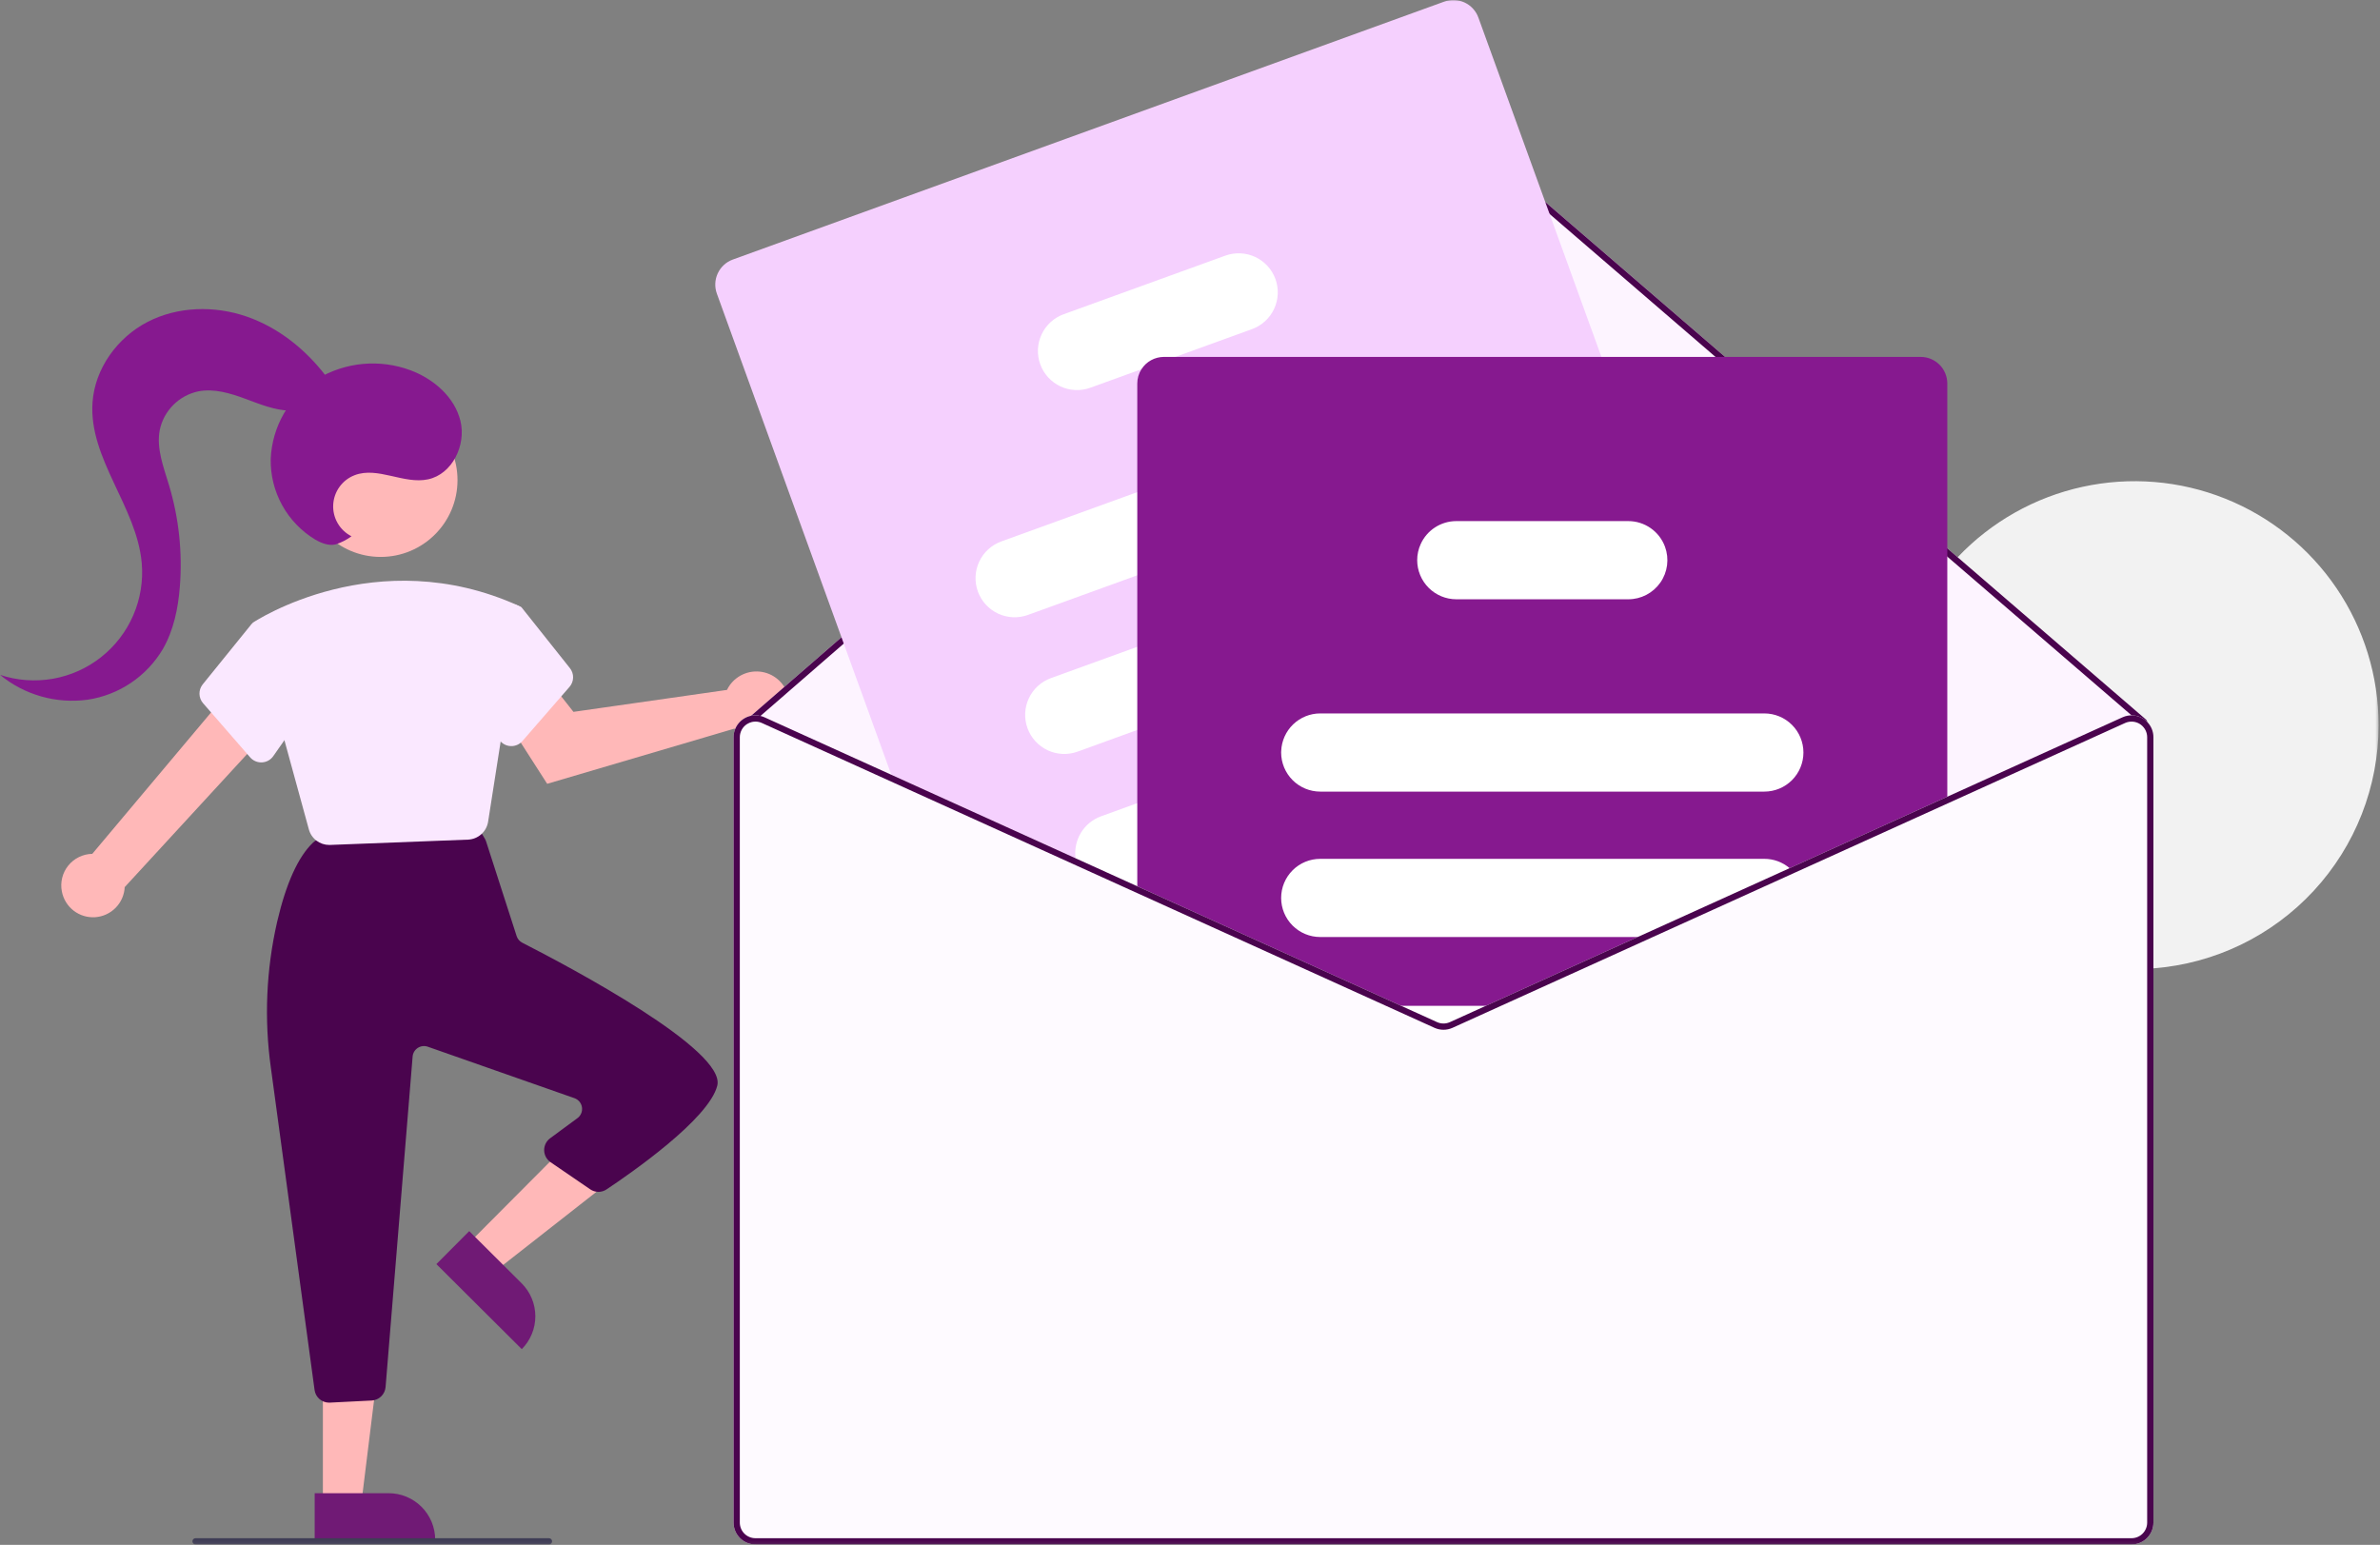 <svg width="761" height="494" viewBox="0 0 761 494" fill="none" xmlns="http://www.w3.org/2000/svg">
    <rect x="0" y="0" width="761" height="494" fill="#808080" stroke="none"/>
    <g clip-path="url(#clip0_16_430)">
        <mask id="mask0_16_430" style="mask-type:luminance" maskUnits="userSpaceOnUse" x="0" y="0" width="761" height="494">
            <path d="M760.554 0H0V493.87H760.554V0Z" fill="white"/>
        </mask>
        <g mask="url(#mask0_16_430)">
            <path d="M760.553 231.87C760.555 251.519 753.14 270.444 739.791 284.862C726.443 299.281 708.144 308.13 688.553 309.64C687.893 309.69 687.223 309.74 686.553 309.77V235.74C686.554 235 686.389 234.27 686.071 233.602C685.753 232.934 685.289 232.346 684.714 231.88C684.647 231.812 684.573 231.752 684.493 231.7C684.421 231.641 684.344 231.588 684.263 231.54C683.561 231.088 682.756 230.819 681.923 230.758C681.09 230.697 680.254 230.845 679.493 231.19L678.663 229.37C679.571 228.957 680.556 228.742 681.553 228.74L624.594 179.67C625.033 179.17 625.493 178.68 625.953 178.19C636.692 166.871 650.578 159.031 665.818 155.685C681.057 152.339 696.951 153.64 711.443 159.42C725.936 165.2 738.363 175.193 747.117 188.108C755.872 201.024 760.552 216.267 760.553 231.87Z" fill="#F2F2F2"/>
            <path d="M19.778 285.056C19.494 283.609 19.532 282.117 19.887 280.686C20.243 279.255 20.908 277.919 21.836 276.773C22.764 275.626 23.931 274.698 25.257 274.051C26.582 273.405 28.034 273.057 29.508 273.033L74.47 219.509L85.695 233.861L39.873 283.674C39.75 286.154 38.722 288.502 36.983 290.275C35.245 292.047 32.916 293.12 30.439 293.29C27.962 293.461 25.509 292.717 23.544 291.199C21.579 289.681 20.239 287.496 19.778 285.056Z" fill="#FFB8B8"/>
            <path d="M233.287 219.178C232.972 219.634 232.694 220.113 232.454 220.612L183.36 227.629L175.905 218.165L160.151 227.549L174.96 250.638L234.835 232.988C236.415 234.418 238.393 235.333 240.506 235.612C242.619 235.891 244.767 235.52 246.664 234.548C248.561 233.576 250.117 232.05 251.125 230.172C252.134 228.295 252.547 226.155 252.309 224.037C252.072 221.919 251.195 219.923 249.796 218.316C248.397 216.708 246.541 215.564 244.476 215.037C242.411 214.51 240.234 214.623 238.236 215.363C236.237 216.103 234.511 217.434 233.287 219.178Z" fill="#FFB8B8"/>
            <path d="M149.426 398.009L158.114 406.659L195.614 377.267L182.792 364.5L149.426 398.009Z" fill="#FFB8B8"/>
            <path d="M166.836 431.409L139.532 404.222L150.036 393.673L166.791 410.356C168.176 411.735 169.276 413.374 170.028 415.179C170.78 416.983 171.17 418.918 171.174 420.873C171.178 422.828 170.797 424.765 170.053 426.573C169.309 428.38 168.216 430.024 166.836 431.409Z" fill="#701A75"/>
            <path d="M103.246 480.98H115.506L121.338 433.692H103.244L103.246 480.98Z" fill="#FFB8B8"/>
            <path d="M139.15 492.363L100.619 492.364V477.477L124.262 477.476C126.217 477.476 128.153 477.861 129.959 478.609C131.766 479.357 133.407 480.454 134.789 481.836C136.172 483.218 137.268 484.86 138.016 486.666C138.765 488.472 139.15 490.408 139.15 492.363Z" fill="#701A75"/>
            <path d="M100.581 444.457L86.616 341.47C84.431 325.906 85.109 310.074 88.618 294.754C91.483 282.442 95.354 273.914 100.124 269.407C100.877 268.701 101.841 268.261 102.867 268.154L148.974 263.352C149.862 263.261 150.758 263.424 151.556 263.824C152.355 264.223 153.023 264.841 153.484 265.605L155 268.131C155.184 268.438 155.332 268.764 155.442 269.105L165.19 299.325C165.336 299.781 165.57 300.204 165.881 300.569C166.191 300.934 166.571 301.234 166.999 301.451C182.347 309.287 232.202 335.739 229.349 347.151C226.668 357.874 201.569 375.261 193.941 380.334C193.164 380.853 192.249 381.127 191.315 381.12C190.38 381.113 189.47 380.825 188.701 380.294L176.038 371.63C175.419 371.207 174.911 370.642 174.556 369.983C174.201 369.323 174.009 368.588 173.996 367.839C173.983 367.09 174.149 366.349 174.481 365.677C174.813 365.005 175.301 364.423 175.904 363.979L184.636 357.544C185.171 357.15 185.588 356.618 185.842 356.005C186.097 355.392 186.179 354.721 186.081 354.064C185.982 353.408 185.707 352.79 185.284 352.279C184.861 351.767 184.306 351.381 183.68 351.161L136.781 334.705C136.255 334.52 135.693 334.459 135.138 334.525C134.584 334.591 134.053 334.784 133.585 335.088C133.117 335.392 132.725 335.799 132.439 336.278C132.152 336.757 131.98 337.296 131.935 337.852L123.287 443.54C123.192 444.673 122.689 445.733 121.873 446.524C121.056 447.315 119.98 447.784 118.845 447.843L105.465 448.513C105.384 448.517 105.303 448.519 105.222 448.519C104.087 448.523 102.989 448.113 102.134 447.365C101.279 446.617 100.727 445.583 100.581 444.457Z" fill="#4A044E"/>
            <path d="M121.726 178.085C135.291 178.085 146.287 167.088 146.287 153.524C146.287 139.959 135.291 128.963 121.726 128.963C108.162 128.963 97.165 139.959 97.165 153.524C97.165 167.088 108.162 178.085 121.726 178.085Z" fill="#FFB8B8"/>
            <path d="M98.754 265.2L80.675 199.235L80.984 199.026C81.372 198.765 120.341 173.033 165.965 193.769L166.792 194.244L156.079 262.711C155.845 264.273 155.074 265.705 153.897 266.76C152.721 267.814 151.213 268.425 149.635 268.487L105.552 270.183C105.463 270.186 105.374 270.188 105.286 270.188C103.8 270.192 102.354 269.705 101.173 268.803C99.992 267.901 99.142 266.634 98.754 265.2Z" fill="#FAE8FF"/>
            <path d="M79.987 242.179L64.929 224.864C64.204 224.032 63.796 222.971 63.776 221.867C63.757 220.764 64.127 219.689 64.823 218.832L80.564 199.387L92.647 202.683L99.053 225.104L87.373 241.791C86.965 242.377 86.429 242.861 85.805 243.207C85.181 243.553 84.486 243.751 83.774 243.786C83.689 243.791 83.606 243.793 83.522 243.793C82.851 243.794 82.188 243.65 81.578 243.372C80.968 243.094 80.425 242.687 79.987 242.179Z" fill="#FAE8FF"/>
            <path d="M163.251 238.572C162.539 238.537 161.844 238.339 161.22 237.993C160.596 237.647 160.06 237.163 159.653 236.577L147.972 219.89L153.59 196.288L164.716 193.253L166.792 194.244L182.202 213.618C182.898 214.475 183.268 215.55 183.249 216.653C183.229 217.757 182.821 218.818 182.096 219.65L167.038 236.965C166.6 237.473 166.057 237.879 165.447 238.158C164.837 238.436 164.174 238.58 163.503 238.578C163.42 238.578 163.335 238.576 163.251 238.572Z" fill="#FAE8FF"/>
            <path d="M686.553 230.84C686.563 231.089 686.477 231.332 686.313 231.52C686.141 231.722 685.896 231.847 685.631 231.867C685.367 231.888 685.105 231.803 684.904 231.63L681.553 228.74L624.594 179.67L464.834 42.02C463.922 41.24 462.762 40.812 461.562 40.814C460.362 40.816 465.409 39.717 464.5 40.5L685.631 231.867L461.562 332L241.214 230.62C241.139 230.686 241.055 230.74 240.964 230.78C240.804 230.851 240.628 230.879 240.453 230.86C240.204 230.834 239.972 230.716 239.803 230.53C239.717 230.432 239.65 230.317 239.608 230.193C239.565 230.069 239.547 229.938 239.556 229.807C239.564 229.676 239.598 229.548 239.656 229.43C239.714 229.312 239.795 229.207 239.893 229.12L240.163 228.88L456.984 40.52C458.258 39.426 459.88 38.823 461.56 38.819C463.239 38.815 464.865 39.412 466.143 40.5L625.953 178.19L686.203 230.11C686.309 230.201 686.394 230.313 686.454 230.439C686.515 230.564 686.548 230.701 686.553 230.84Z" fill="#FDF4FF"/>
            <path d="M686.553 230.84C686.563 231.089 686.477 231.332 686.313 231.52C686.141 231.722 685.896 231.847 685.631 231.867C685.367 231.888 685.105 231.803 684.904 231.63L681.553 228.74L624.594 179.67L464.834 42.02C463.922 41.24 462.762 40.812 461.562 40.814C460.362 40.816 459.203 41.247 458.294 42.03L243.154 228.94L241.214 230.62C241.139 230.686 241.055 230.74 240.964 230.78C240.804 230.851 240.628 230.879 240.453 230.86C240.204 230.834 239.972 230.716 239.803 230.53C239.717 230.432 239.65 230.317 239.608 230.193C239.565 230.069 239.547 229.938 239.556 229.807C239.564 229.676 239.598 229.548 239.656 229.43C239.714 229.312 239.795 229.207 239.893 229.12L240.163 228.88L456.984 40.52C458.258 39.426 459.88 38.823 461.56 38.819C463.239 38.815 464.865 39.412 466.143 40.5L625.953 178.19L686.203 230.11C686.309 230.201 686.394 230.313 686.454 230.439C686.515 230.564 686.548 230.701 686.553 230.84Z" fill="#4A044E"/>
            <path d="M565.084 260.37L562.453 253.13L553.393 228.13L533.873 174.3L512.053 114.13L472.703 5.6C471.931 3.484 470.351 1.76 468.31 0.806C466.269 -0.148 463.933 -0.254 461.813 0.51L234.304 83C232.186 83.772 230.462 85.352 229.508 87.393C228.554 89.435 228.448 91.771 229.214 93.89L285.004 247.75L285.953 250.38L344.513 276.92L360.973 284.38L363.643 285.59L433.334 317.18L436.033 316.2L481.743 299.63L550.694 274.63L559.984 271.26C562.102 270.489 563.828 268.91 564.784 266.869C565.739 264.828 565.847 262.491 565.084 260.37Z" fill="#F5D0FE"/>
            <path d="M469.683 132.21C468.548 129.096 466.225 126.558 463.222 125.154C460.219 123.75 456.781 123.594 453.663 124.72L363.643 157.37L320.174 173.13C318.629 173.689 317.21 174.546 315.997 175.653C314.783 176.76 313.801 178.095 313.104 179.583C312.407 181.07 312.01 182.68 311.936 184.321C311.862 185.961 312.112 187.601 312.672 189.145C313.232 190.689 314.09 192.107 315.199 193.319C316.307 194.531 317.643 195.513 319.131 196.208C320.619 196.903 322.23 197.298 323.87 197.371C325.511 197.443 327.15 197.192 328.694 196.63L363.643 183.96L462.194 148.23C465.308 147.095 467.846 144.772 469.25 141.769C470.654 138.765 470.81 135.328 469.683 132.21Z" fill="white"/>
            <path d="M485.533 175.93C484.399 172.815 482.075 170.278 479.072 168.874C476.069 167.47 472.631 167.314 469.513 168.44L454.263 173.97L363.643 206.83L336.024 216.84C332.909 217.972 330.371 220.295 328.968 223.297C327.564 226.299 327.41 229.736 328.54 232.851C329.669 235.967 331.989 238.507 334.99 239.913C337.991 241.319 341.427 241.476 344.544 240.35L363.643 233.42L478.044 191.94C478.303 191.85 478.553 191.74 478.803 191.63C481.708 190.356 484.019 188.025 485.269 185.109C486.519 182.194 486.613 178.913 485.533 175.93Z" fill="white"/>
            <path d="M501.554 220.11C500.421 216.996 498.099 214.458 495.098 213.054C492.096 211.65 488.66 211.494 485.544 212.62L442.774 228.13L409.664 240.14L363.644 256.82L352.044 261.03C349.363 262.007 347.096 263.869 345.617 266.31C344.139 268.75 343.538 271.622 343.914 274.45C344.028 275.292 344.229 276.12 344.514 276.92L360.974 284.38L363.644 283.41H363.664L447.174 253.13L494.063 236.13C497.18 234.998 499.72 232.674 501.124 229.67C502.528 226.667 502.683 223.228 501.554 220.11Z" fill="white"/>
            <path d="M407.823 89.23C406.689 86.116 404.365 83.578 401.362 82.174C398.359 80.77 394.921 80.614 391.804 81.74L340.103 100.48C336.989 101.612 334.451 103.935 333.047 106.937C331.644 109.939 331.49 113.376 332.619 116.491C333.748 119.607 336.068 122.147 339.069 123.553C342.07 124.959 345.507 125.116 348.623 123.99L364.984 118.06L375.813 114.13L400.334 105.24C403.448 104.108 405.985 101.786 407.39 98.784C408.794 95.783 408.95 92.347 407.823 89.23Z" fill="white"/>
            <path d="M614.143 114.13H372.143C370.716 114.132 369.312 114.492 368.061 115.179C366.809 115.866 365.751 116.857 364.984 118.06C364.106 119.423 363.641 121.01 363.643 122.63V285.59L433.334 317.18L443.154 321.63L458.663 328.66C459.572 329.071 460.557 329.283 461.553 329.283C462.55 329.283 463.535 329.071 464.444 328.66L479.953 321.63L528.493 299.63L573.734 279.12L622.643 256.96V122.63C622.642 120.376 621.746 118.215 620.152 116.621C618.558 115.028 616.397 114.132 614.143 114.13Z" fill="#86198F"/>
            <path d="M564.143 228.13H422.143C418.915 228.132 415.812 229.384 413.485 231.623C411.159 233.861 409.789 236.914 409.663 240.14C409.647 240.303 409.64 240.467 409.643 240.63C409.648 243.944 410.967 247.121 413.31 249.464C415.653 251.807 418.83 253.126 422.143 253.13H564.143C567.459 253.13 570.638 251.813 572.982 249.469C575.326 247.125 576.643 243.945 576.643 240.63C576.643 237.315 575.326 234.136 572.982 231.791C570.638 229.447 567.459 228.13 564.143 228.13Z" fill="white"/>
            <path d="M572.234 277.61C569.98 275.682 567.11 274.625 564.143 274.63H422.143C418.828 274.63 415.649 275.947 413.305 278.291C410.96 280.636 409.643 283.815 409.643 287.13C409.643 290.445 410.96 293.625 413.305 295.969C415.649 298.313 418.828 299.63 422.143 299.63H528.493L573.734 279.12C573.277 278.575 572.775 278.07 572.234 277.61Z" fill="white"/>
            <path d="M443.154 321.63L458.663 328.66C459.572 329.071 460.557 329.283 461.553 329.283C462.55 329.283 463.535 329.071 464.444 328.66L479.953 321.63H443.154Z" fill="white"/>
            <path d="M532.384 174.84C531.503 172.434 529.905 170.356 527.806 168.888C525.706 167.419 523.206 166.631 520.643 166.63H465.643C463.242 166.632 460.892 167.326 458.874 168.627C456.856 169.929 455.256 171.784 454.263 173.97C453.523 175.589 453.141 177.35 453.143 179.13C453.148 182.444 454.466 185.621 456.81 187.964C459.153 190.307 462.33 191.626 465.643 191.63H520.643C522.654 191.63 524.635 191.145 526.419 190.216C528.202 189.287 529.735 187.942 530.888 186.294C532.04 184.646 532.778 182.744 533.038 180.75C533.298 178.756 533.074 176.729 532.384 174.84Z" fill="white"/>
            <path d="M523.643 299.63L475.103 321.63L463.614 326.84C462.966 327.132 462.264 327.283 461.553 327.283C460.843 327.283 460.141 327.132 459.493 326.84L448.004 321.63H443.154L458.663 328.66C459.572 329.071 460.557 329.283 461.553 329.283C462.55 329.283 463.535 329.071 464.444 328.66L479.953 321.63L528.493 299.63H523.643ZM523.643 299.63L475.103 321.63L463.614 326.84C462.966 327.132 462.264 327.283 461.553 327.283C460.843 327.283 460.141 327.132 459.493 326.84L448.004 321.63H443.154L458.663 328.66C459.572 329.071 460.557 329.283 461.553 329.283C462.55 329.283 463.535 329.071 464.444 328.66L479.953 321.63L528.493 299.63H523.643ZM523.643 299.63L475.103 321.63L463.614 326.84C462.966 327.132 462.264 327.283 461.553 327.283C460.843 327.283 460.141 327.132 459.493 326.84L448.004 321.63H443.154L458.663 328.66C459.572 329.071 460.557 329.283 461.553 329.283C462.55 329.283 463.535 329.071 464.444 328.66L479.953 321.63L528.493 299.63H523.643ZM686.553 230.84C686.185 230.473 685.779 230.145 685.343 229.86C684.361 229.223 683.234 228.845 682.066 228.759C680.898 228.673 679.728 228.884 678.663 229.37L572.234 277.61L523.643 299.63L475.103 321.63L463.614 326.84C462.966 327.132 462.264 327.283 461.553 327.283C460.843 327.283 460.141 327.132 459.493 326.84L448.004 321.63L436.033 316.2L363.663 283.41L363.643 283.4L343.913 274.45L285.004 247.75L244.444 229.37C244.031 229.179 243.598 229.035 243.154 228.94C242.174 228.696 241.152 228.675 240.163 228.88C238.582 229.204 237.16 230.063 236.138 231.313C235.117 232.562 234.557 234.126 234.553 235.74V486.87C234.556 488.726 235.294 490.506 236.606 491.818C237.918 493.13 239.698 493.868 241.553 493.87H681.553C683.409 493.868 685.189 493.13 686.501 491.818C687.813 490.506 688.551 488.726 688.553 486.87V235.74C688.557 233.908 687.838 232.147 686.553 230.84ZM523.643 299.63L475.103 321.63L463.614 326.84C462.966 327.132 462.264 327.283 461.553 327.283C460.843 327.283 460.141 327.132 459.493 326.84L448.004 321.63H443.154L458.663 328.66C459.572 329.071 460.557 329.283 461.553 329.283C462.55 329.283 463.535 329.071 464.444 328.66L479.953 321.63L528.493 299.63H523.643ZM523.643 299.63L475.103 321.63L463.614 326.84C462.966 327.132 462.264 327.283 461.553 327.283C460.843 327.283 460.141 327.132 459.493 326.84L448.004 321.63H443.154L458.663 328.66C459.572 329.071 460.557 329.283 461.553 329.283C462.55 329.283 463.535 329.071 464.444 328.66L479.953 321.63L528.493 299.63H523.643ZM360.973 284.38L363.643 285.59V283.41L360.973 284.38ZM523.643 299.63L475.103 321.63L463.614 326.84C462.966 327.132 462.264 327.283 461.553 327.283C460.843 327.283 460.141 327.132 459.493 326.84L448.004 321.63H443.154L458.663 328.66C459.572 329.071 460.557 329.283 461.553 329.283C462.55 329.283 463.535 329.071 464.444 328.66L479.953 321.63L528.493 299.63H523.643Z" fill="#FEFAFF"/>
            <path d="M523.643 299.63L475.103 321.63L463.614 326.84C462.966 327.132 462.264 327.283 461.553 327.283C460.843 327.283 460.141 327.132 459.493 326.84L448.004 321.63H443.154L458.663 328.66C459.572 329.071 460.557 329.283 461.553 329.283C462.55 329.283 463.535 329.071 464.444 328.66L479.953 321.63L528.493 299.63H523.643ZM523.643 299.63L475.103 321.63L463.614 326.84C462.966 327.132 462.264 327.283 461.553 327.283C460.843 327.283 460.141 327.132 459.493 326.84L448.004 321.63H443.154L458.663 328.66C459.572 329.071 460.557 329.283 461.553 329.283C462.55 329.283 463.535 329.071 464.444 328.66L479.953 321.63L528.493 299.63H523.643ZM523.643 299.63L475.103 321.63L463.614 326.84C462.966 327.132 462.264 327.283 461.553 327.283C460.843 327.283 460.141 327.132 459.493 326.84L448.004 321.63H443.154L458.663 328.66C459.572 329.071 460.557 329.283 461.553 329.283C462.55 329.283 463.535 329.071 464.444 328.66L479.953 321.63L528.493 299.63H523.643ZM686.553 230.84C686.185 230.473 685.779 230.145 685.343 229.86C684.361 229.223 683.234 228.845 682.066 228.759C680.898 228.673 679.728 228.884 678.663 229.37L572.234 277.61L523.643 299.63L475.103 321.63L463.614 326.84C462.966 327.132 462.264 327.283 461.553 327.283C460.843 327.283 460.141 327.132 459.493 326.84L448.004 321.63L436.033 316.2L363.663 283.41L363.643 283.4L343.913 274.45L285.004 247.75L244.444 229.37C244.031 229.179 243.598 229.035 243.154 228.94C242.174 228.696 241.152 228.675 240.163 228.88C238.582 229.204 237.16 230.063 236.138 231.313C235.117 232.562 234.557 234.126 234.553 235.74V486.87C234.556 488.726 235.294 490.506 236.606 491.818C237.918 493.13 239.698 493.868 241.553 493.87H681.553C683.409 493.868 685.189 493.13 686.501 491.818C687.813 490.506 688.551 488.726 688.553 486.87V235.74C688.557 233.908 687.838 232.147 686.553 230.84ZM686.553 486.87C686.553 488.196 686.026 489.468 685.088 490.405C684.151 491.343 682.879 491.87 681.553 491.87H241.553C240.228 491.87 238.956 491.343 238.018 490.405C237.081 489.468 236.554 488.196 236.553 486.87V235.74C236.554 234.905 236.764 234.082 237.164 233.349C237.564 232.615 238.141 231.993 238.843 231.54C239.338 231.224 239.882 230.994 240.453 230.86C240.622 230.824 240.792 230.797 240.964 230.78C241.159 230.752 241.356 230.739 241.553 230.74C242.264 230.741 242.967 230.895 243.613 231.19L285.953 250.38L344.513 276.92L360.973 284.38L363.643 285.59L433.334 317.18L443.154 321.63L458.663 328.66C459.572 329.071 460.557 329.283 461.553 329.283C462.55 329.283 463.535 329.071 464.444 328.66L479.953 321.63L528.493 299.63L573.734 279.12L679.493 231.19C680.254 230.845 681.09 230.697 681.923 230.758C682.756 230.819 683.561 231.088 684.263 231.54C684.344 231.588 684.421 231.641 684.493 231.7C684.573 231.752 684.647 231.812 684.714 231.88C685.289 232.346 685.752 232.934 686.071 233.602C686.389 234.27 686.554 235 686.553 235.74V486.87ZM523.643 299.63L475.103 321.63L463.614 326.84C462.966 327.132 462.264 327.283 461.553 327.283C460.843 327.283 460.141 327.132 459.493 326.84L448.004 321.63H443.154L458.663 328.66C459.572 329.071 460.557 329.283 461.553 329.283C462.55 329.283 463.535 329.071 464.444 328.66L479.953 321.63L528.493 299.63H523.643ZM523.643 299.63L475.103 321.63L463.614 326.84C462.966 327.132 462.264 327.283 461.553 327.283C460.843 327.283 460.141 327.132 459.493 326.84L448.004 321.63H443.154L458.663 328.66C459.572 329.071 460.557 329.283 461.553 329.283C462.55 329.283 463.535 329.071 464.444 328.66L479.953 321.63L528.493 299.63H523.643ZM360.973 284.38L363.643 285.59V283.41L360.973 284.38ZM523.643 299.63L475.103 321.63L463.614 326.84C462.966 327.132 462.264 327.283 461.553 327.283C460.843 327.283 460.141 327.132 459.493 326.84L448.004 321.63H443.154L458.663 328.66C459.572 329.071 460.557 329.283 461.553 329.283C462.55 329.283 463.535 329.071 464.444 328.66L479.953 321.63L528.493 299.63H523.643Z" fill="#4A044E"/>
            <path d="M175.526 493.87H62.526C62.261 493.87 62.006 493.765 61.819 493.577C61.631 493.39 61.526 493.135 61.526 492.87C61.526 492.605 61.631 492.351 61.819 492.163C62.006 491.975 62.261 491.87 62.526 491.87H175.526C175.791 491.87 176.045 491.975 176.233 492.163C176.421 492.351 176.526 492.605 176.526 492.87C176.526 493.135 176.421 493.39 176.233 493.577C176.045 493.765 175.791 493.87 175.526 493.87Z" fill="#3F3D56"/>
            <path d="M112.388 171.486C110.543 170.549 109.009 169.099 107.971 167.309C106.934 165.519 106.437 163.467 106.542 161.4C106.647 159.334 107.348 157.343 108.561 155.667C109.774 153.991 111.447 152.703 113.377 151.958C120.789 149.098 129.098 154.935 136.867 153.275C144.61 151.621 149.089 142.364 147.241 134.665C145.393 126.965 138.666 121.166 131.248 118.397C126.403 116.592 121.215 115.901 116.067 116.372C110.919 116.844 105.942 118.468 101.507 121.123C97.117 123.856 93.46 127.619 90.856 132.087C88.251 136.554 86.777 141.59 86.562 146.757C86.461 151.928 87.725 157.034 90.225 161.562C92.726 166.09 96.375 169.879 100.806 172.547C102.78 173.685 105.079 174.599 107.299 174.087C109.122 173.495 110.84 172.617 112.388 171.486Z" fill="#86198F"/>
            <path d="M104.428 120.524C97.893 111.856 89.071 104.735 78.805 101.204C68.539 97.673 56.808 97.957 47.166 102.946C37.525 107.936 30.334 117.845 29.584 128.675C28.335 146.7 43.736 162.021 45.317 180.02C45.818 185.725 44.892 191.465 42.622 196.723C40.353 201.981 36.811 206.592 32.316 210.14C27.821 213.689 22.514 216.064 16.872 217.05C11.231 218.037 5.433 217.605 0 215.793C3.87 218.979 8.356 221.329 13.177 222.697C17.999 224.066 23.051 224.422 28.017 223.745C32.975 223 37.705 221.162 41.864 218.364C46.023 215.565 49.508 211.876 52.064 207.563C55.531 201.541 56.954 194.545 57.507 187.618C58.375 176.666 57.199 165.647 54.039 155.125C52.312 149.384 49.969 143.476 51.064 137.581C51.689 134.515 53.2 131.7 55.411 129.486C57.622 127.272 60.435 125.757 63.5 125.128C68.453 124.199 73.517 125.711 78.247 127.451C82.977 129.191 87.745 131.204 92.784 131.319C97.822 131.435 103.309 129.128 105.256 124.48L104.428 120.524Z" fill="#86198F"/>
        </g>
    </g>
    <defs>
        <clipPath id="clip0_16_430">
            <rect width="761" height="494" fill="white"/>
        </clipPath>
    </defs>
</svg>
